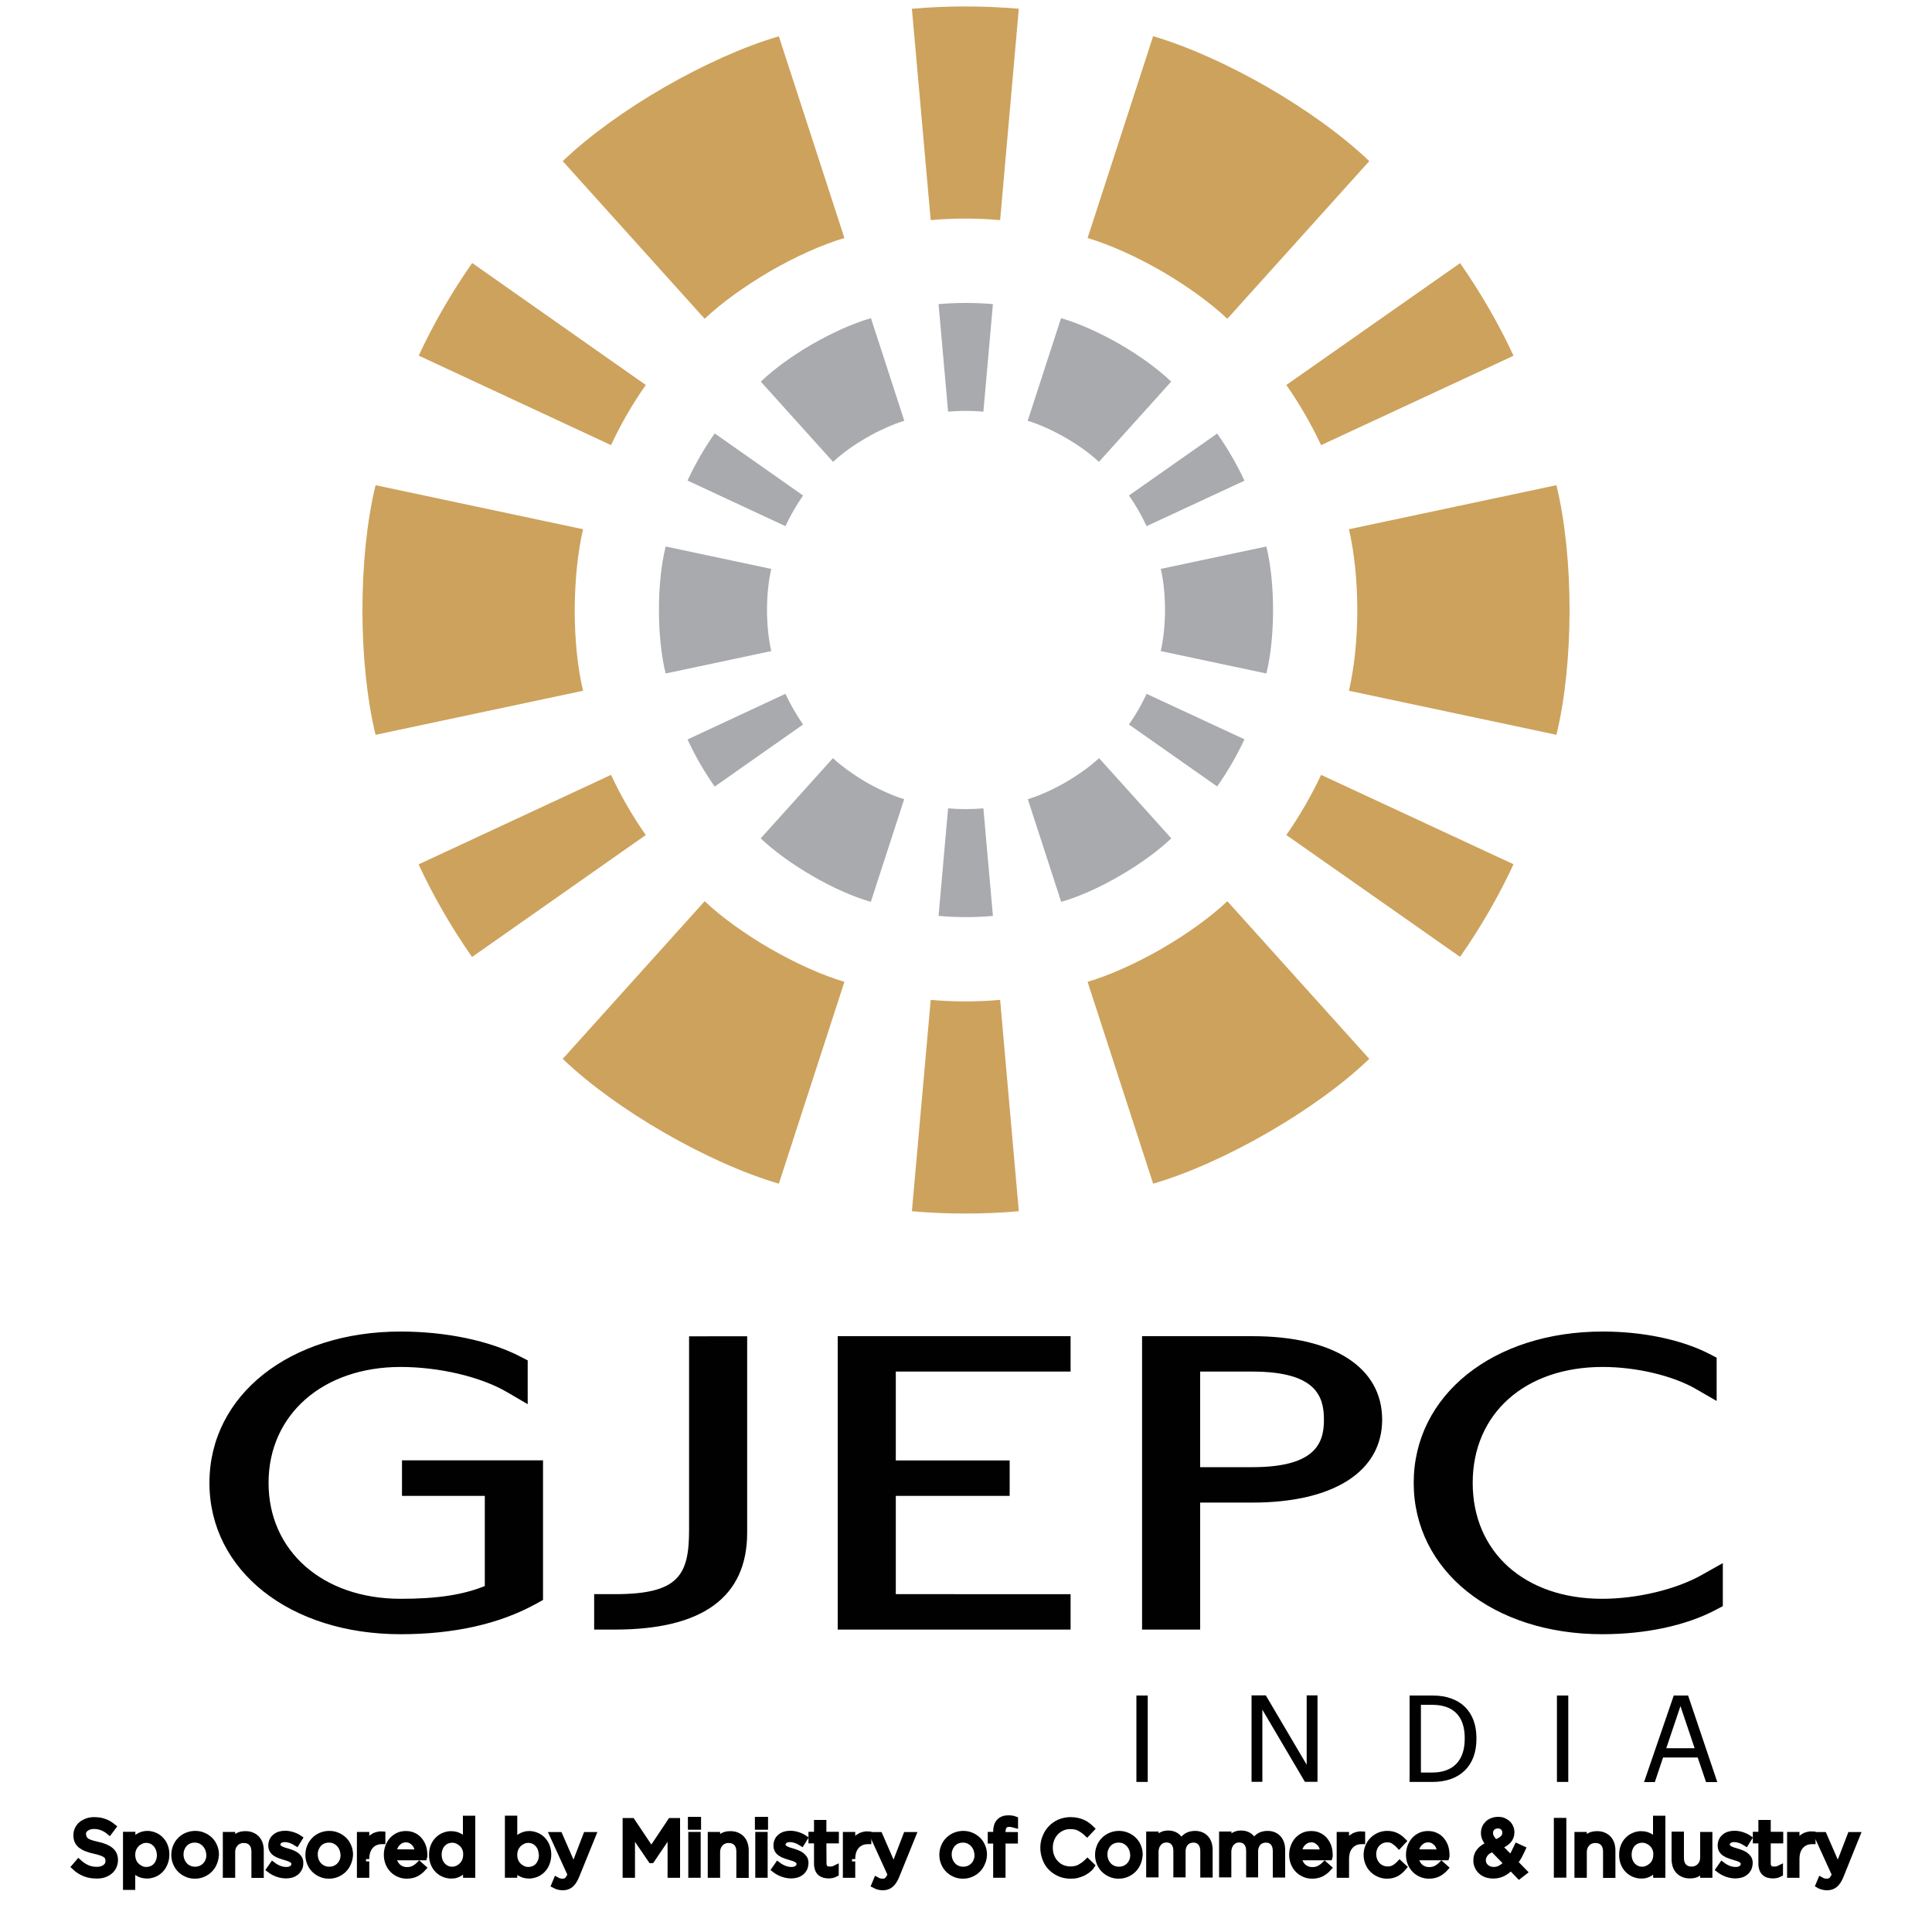<?xml version="1.0" encoding="utf-8"?>
<!-- Generator: Adobe Illustrator 24.3.0, SVG Export Plug-In . SVG Version: 6.00 Build 0)  -->
<svg version="1.1" id="Layer_1" xmlns="http://www.w3.org/2000/svg" xmlns:xlink="http://www.w3.org/1999/xlink" x="0px" y="0px"
	 width="150px" height="150px" viewBox="0 0 150 150" enable-background="new 0 0 150 150" xml:space="preserve">
<g>
	<g>
		<path fill="#CDA25C" d="M77.65,17.09c-1.79-0.16-3.61-0.16-5.39,0L70.8,0.68c2.74-0.24,5.55-0.24,8.3,0L77.65,17.09z"/>
		<path fill="#CDA25C" d="M77.65,77.63c-1.79,0.16-3.61,0.16-5.39,0L70.8,94.04c2.74,0.24,5.55,0.24,8.3,0L77.65,77.63z"/>
		<path fill="#CDA25C" d="M47.44,60.16c0.76,1.63,1.67,3.21,2.7,4.67L36.65,74.3c-1.58-2.26-2.99-4.69-4.15-7.19L47.44,60.16z"/>
		<path fill="#CDA25C" d="M99.87,29.89c1.03,1.47,1.94,3.05,2.7,4.67l14.94-6.94c-1.16-2.5-2.57-4.93-4.15-7.19L99.87,29.89z"/>
		<path fill="#CDA25C" d="M99.87,64.83c1.03-1.47,1.94-3.05,2.7-4.67l14.94,6.94c-1.16,2.5-2.57,4.93-4.15,7.19L99.87,64.83z"/>
		<path fill="#CDA25C" d="M47.44,34.56c0.76-1.63,1.67-3.21,2.7-4.67l-13.48-9.47c-1.58,2.26-2.99,4.69-4.15,7.19L47.44,34.56z"/>
		<path fill="#CDA25C" d="M51.57,87.94c2.99,1.72,6.15,3.16,8.9,3.96l5.09-15.67c-1.75-0.52-3.8-1.45-5.75-2.57
			c-1.95-1.13-3.78-2.44-5.1-3.69L43.69,82.21C45.76,84.2,48.59,86.22,51.57,87.94"/>
		<path fill="#CDA25C" d="M98.43,6.78c2.98,1.72,5.81,3.75,7.88,5.73L95.29,24.75c-1.33-1.26-3.15-2.56-5.1-3.7
			c-1.96-1.13-4-2.05-5.75-2.57l5.09-15.67C92.28,3.62,95.45,5.06,98.43,6.78"/>
		<path fill="#CDA25C" d="M51.57,6.78c-2.98,1.72-5.81,3.75-7.88,5.73l11.02,12.24c1.33-1.26,3.15-2.56,5.1-3.7
			c1.96-1.13,4-2.05,5.75-2.57L60.47,2.82C57.72,3.62,54.56,5.06,51.57,6.78"/>
		<path fill="#CDA25C" d="M98.43,87.94c-2.98,1.72-6.15,3.16-8.9,3.96l-5.09-15.67c1.75-0.52,3.8-1.45,5.75-2.57
			c1.95-1.13,3.78-2.44,5.1-3.69l11.02,12.24C104.24,84.2,101.41,86.22,98.43,87.94"/>
		<path fill="#CDA25C" d="M121.86,47.36c0-3.45-0.34-6.9-1.02-9.69l-16.11,3.42c0.42,1.78,0.65,4.01,0.65,6.27
			c0,2.26-0.23,4.49-0.65,6.27l16.11,3.42C121.52,54.26,121.86,50.8,121.86,47.36"/>
		<path fill="#CDA25C" d="M28.14,47.36c0-3.45,0.34-6.9,1.02-9.69l16.11,3.42c-0.42,1.78-0.64,4.01-0.65,6.27
			c0,2.26,0.22,4.49,0.65,6.27l-16.11,3.42C28.48,54.26,28.14,50.8,28.14,47.36"/>
		<path fill="#A8AAAD" d="M76.35,31.96c-0.91-0.08-1.84-0.08-2.74,0l-0.74-8.35c1.4-0.12,2.82-0.12,4.22,0L76.35,31.96z"/>
		<path fill="#A8AAAD" d="M76.35,62.76c-0.91,0.08-1.84,0.08-2.74,0l-0.74,8.35c1.4,0.12,2.82,0.13,4.22,0L76.35,62.76z"/>
		<path fill="#A8AAAD" d="M60.98,53.87c0.39,0.83,0.85,1.63,1.37,2.38l-6.86,4.82c-0.81-1.15-1.52-2.38-2.11-3.66L60.98,53.87z"/>
		<path fill="#A8AAAD" d="M87.65,38.47c0.53,0.75,0.99,1.55,1.37,2.38l7.6-3.53c-0.59-1.27-1.31-2.51-2.12-3.66L87.65,38.47z"/>
		<path fill="#A8AAAD" d="M87.65,56.25c0.53-0.75,0.99-1.55,1.37-2.38l7.6,3.53c-0.59,1.27-1.31,2.51-2.12,3.66L87.65,56.25z"/>
		<path fill="#A8AAAD" d="M60.98,40.85c0.39-0.83,0.85-1.63,1.37-2.38l-6.86-4.82c-0.81,1.15-1.52,2.39-2.11,3.66L60.98,40.85z"/>
		<path fill="#A8AAAD" d="M63.08,68.01c1.52,0.88,3.13,1.61,4.53,2.01l2.59-7.97c-0.89-0.27-1.93-0.74-2.93-1.31
			c-0.99-0.58-1.92-1.24-2.6-1.88l-5.61,6.23C60.12,66.1,61.56,67.13,63.08,68.01"/>
		<path fill="#A8AAAD" d="M86.92,26.71c1.52,0.88,2.96,1.91,4.01,2.92l-5.61,6.23c-0.68-0.64-1.6-1.31-2.6-1.88
			c-0.99-0.57-2.04-1.04-2.93-1.31l2.59-7.97C83.79,25.11,85.4,25.84,86.92,26.71"/>
		<path fill="#A8AAAD" d="M63.08,26.71c-1.52,0.88-2.96,1.91-4.01,2.92l5.61,6.23c0.68-0.64,1.6-1.31,2.6-1.88
			c0.99-0.57,2.04-1.04,2.93-1.31l-2.59-7.97C66.21,25.11,64.6,25.84,63.08,26.71"/>
		<path fill="#A8AAAD" d="M86.92,68.01c-1.52,0.88-3.13,1.61-4.53,2.01l-2.59-7.97c0.89-0.27,1.93-0.74,2.93-1.31
			c0.99-0.58,1.92-1.24,2.6-1.88l5.61,6.23C89.88,66.1,88.44,67.13,86.92,68.01"/>
		<path fill="#A8AAAD" d="M98.84,47.36c0-1.75-0.17-3.51-0.52-4.93l-8.2,1.74c0.22,0.9,0.33,2.04,0.33,3.19
			c0,1.15-0.12,2.28-0.33,3.19l8.2,1.74C98.67,50.87,98.84,49.11,98.84,47.36"/>
		<path fill="#A8AAAD" d="M51.16,47.36c0-1.75,0.17-3.51,0.52-4.93l8.2,1.74c-0.21,0.9-0.33,2.04-0.33,3.19
			c0,1.15,0.12,2.28,0.33,3.19l-8.2,1.74C51.33,50.87,51.16,49.11,51.16,47.36"/>
	</g>
	<path fill="#010101" d="M88.23,138.35h0.88v-6.71h-0.88V138.35z M101.46,137.03l-3.17-5.38l-0.01-0.02h-1.11v6.71h0.84v-5.6
		l3.29,5.58l0.01,0.02h0.98v-6.71h-0.84V137.03z M111.23,131.64h-1.79v6.71h1.77c2.14,0,3.42-1.25,3.42-3.33v-0.08
		C114.63,132.87,113.36,131.64,111.23,131.64 M113.72,135.01c0,1.68-0.9,2.61-2.53,2.61h-0.87v-5.26h0.86c2.1,0,2.54,1.4,2.54,2.57
		L113.72,135.01L113.72,135.01z M120.88,138.35h0.88v-6.71h-0.88V138.35z M131.07,131.66l-0.01-0.02h-1.11l-2.29,6.67l-0.02,0.05
		h0.84l0.64-1.91h2.69l0.64,1.89l0.01,0.02h0.87L131.07,131.66z M129.37,135.73l1.1-3.27l1.1,3.27H129.37z"/>
	<path fill="#010101" d="M31.21,116.14h6.43v7c-1.71,0.69-3.72,0.99-6.54,0.99c-6.03,0-10.25-3.7-10.25-9c0-5.3,4.22-9,10.25-9
		c2.99,0,6.23,0.76,8.26,1.95l1.61,0.94v-3.4l-0.58-0.3c-2.38-1.23-5.77-1.94-9.29-1.94c-8.6,0-14.84,4.94-14.84,11.75
		c0,6.81,6.24,11.75,14.84,11.75c4.13,0,7.66-0.79,10.5-2.35l0.56-0.31v-10.84H31.21V116.14z M53.5,118.77c0,3.52-0.8,5-5.75,5
		h-1.62v2.75h1.62c6.81,0,10.26-2.53,10.26-7.53v-15.24H53.5C53.5,103.74,53.5,118.77,53.5,118.77z M65.04,126.52h18.08v-2.75H69.55
		v-7.63h8.84v-2.75h-8.84v-6.9h13.57v-2.75H65.04V126.52z M97.24,103.74h-8.57v22.78h4.51v-9.86h4.06c6.3,0,10.07-2.41,10.07-6.44
		C107.31,106.16,103.54,103.74,97.24,103.74 M97.24,113.91h-4.06v-7.42h4.06c4.89,0,5.55,1.88,5.55,3.72
		C102.8,112.04,102.14,113.91,97.24,113.91 M132.14,122.27c-1.99,1.13-5.03,1.86-7.75,1.86c-6.01,0-10.05-3.62-10.05-9
		c0-5.38,4.06-9,10.09-9c2.6,0,5.44,0.67,7.24,1.71l1.61,0.93v-3.36l-0.58-0.3c-2.14-1.1-5.15-1.73-8.26-1.73
		c-8.51,0-14.68,4.94-14.68,11.75c0,6.81,6.16,11.75,14.64,11.75c3.37,0,6.49-0.67,8.79-1.88l0.57-0.3v-3.34L132.14,122.27z"/>
	<g>
		<path fill="#010101" stroke="#000000" stroke-width="0.5" stroke-miterlimit="10" d="M6.49,142.69c0.03,0.08,0.09,0.15,0.17,0.22
			c0.08,0.07,0.2,0.13,0.34,0.18c0.15,0.05,0.33,0.1,0.56,0.15c0.46,0.1,0.8,0.24,1.02,0.43c0.22,0.18,0.33,0.43,0.33,0.75
			c0,0.18-0.04,0.34-0.11,0.49c-0.07,0.15-0.17,0.27-0.29,0.37c-0.12,0.1-0.27,0.18-0.44,0.24c-0.17,0.06-0.36,0.08-0.57,0.08
			c-0.33,0-0.63-0.05-0.91-0.16c-0.27-0.11-0.54-0.27-0.78-0.5l0.29-0.34c0.22,0.2,0.44,0.34,0.66,0.44
			c0.22,0.1,0.48,0.15,0.76,0.15c0.28,0,0.5-0.07,0.67-0.2c0.17-0.13,0.25-0.3,0.25-0.52c0-0.1-0.02-0.19-0.05-0.26
			c-0.03-0.08-0.09-0.15-0.17-0.21c-0.08-0.06-0.19-0.12-0.33-0.17c-0.14-0.05-0.32-0.1-0.54-0.15c-0.24-0.05-0.44-0.11-0.62-0.18
			c-0.18-0.07-0.32-0.15-0.44-0.24c-0.11-0.09-0.2-0.2-0.26-0.33c-0.06-0.13-0.08-0.28-0.08-0.45c0-0.17,0.03-0.32,0.1-0.46
			c0.07-0.14,0.16-0.26,0.28-0.36s0.27-0.18,0.43-0.24c0.17-0.06,0.35-0.09,0.54-0.09c0.3,0,0.57,0.04,0.8,0.13
			c0.23,0.08,0.45,0.21,0.66,0.38l-0.27,0.36c-0.19-0.16-0.39-0.27-0.58-0.34s-0.4-0.11-0.61-0.11c-0.13,0-0.26,0.02-0.36,0.05
			c-0.11,0.04-0.2,0.08-0.28,0.14s-0.14,0.13-0.18,0.21c-0.04,0.08-0.06,0.17-0.06,0.27C6.45,142.52,6.46,142.61,6.49,142.69z"/>
		<path fill="#010101" stroke="#000000" stroke-width="0.5" stroke-miterlimit="10" d="M12.76,144.68c-0.08,0.2-0.19,0.36-0.33,0.5
			c-0.14,0.14-0.29,0.24-0.47,0.31c-0.18,0.07-0.36,0.11-0.54,0.11c-0.14,0-0.27-0.02-0.39-0.05c-0.12-0.04-0.22-0.08-0.32-0.14
			s-0.18-0.13-0.26-0.21c-0.08-0.08-0.15-0.16-0.2-0.25v1.53H9.8v-4.01h0.46v0.62c0.06-0.09,0.13-0.18,0.21-0.26
			c0.08-0.08,0.16-0.15,0.26-0.22c0.09-0.06,0.2-0.11,0.32-0.15c0.12-0.04,0.25-0.06,0.39-0.06c0.18,0,0.36,0.04,0.54,0.11
			s0.33,0.17,0.47,0.31c0.14,0.14,0.25,0.3,0.33,0.5s0.12,0.42,0.12,0.67S12.85,144.48,12.76,144.68z M12.33,143.52
			c-0.06-0.15-0.14-0.27-0.23-0.37c-0.1-0.1-0.21-0.18-0.34-0.24c-0.13-0.05-0.27-0.08-0.41-0.08c-0.14,0-0.28,0.03-0.41,0.09
			c-0.13,0.06-0.25,0.14-0.35,0.24c-0.1,0.1-0.19,0.23-0.25,0.37c-0.06,0.15-0.09,0.31-0.09,0.48c0,0.18,0.03,0.34,0.09,0.49
			c0.06,0.15,0.14,0.27,0.25,0.37c0.1,0.1,0.22,0.18,0.35,0.24c0.13,0.06,0.27,0.09,0.41,0.09c0.15,0,0.29-0.03,0.42-0.08
			s0.25-0.13,0.34-0.23c0.1-0.1,0.17-0.22,0.23-0.37c0.06-0.15,0.09-0.31,0.09-0.5C12.42,143.83,12.39,143.66,12.33,143.52z"/>
		<path fill="#010101" stroke="#000000" stroke-width="0.5" stroke-miterlimit="10" d="M16.61,144.62c-0.08,0.2-0.19,0.37-0.33,0.51
			c-0.14,0.15-0.31,0.26-0.51,0.35c-0.2,0.09-0.41,0.13-0.64,0.13c-0.23,0-0.44-0.04-0.63-0.13c-0.19-0.08-0.36-0.2-0.5-0.34
			c-0.14-0.14-0.25-0.31-0.33-0.51c-0.08-0.19-0.12-0.4-0.12-0.62s0.04-0.42,0.12-0.62s0.19-0.37,0.33-0.51
			c0.14-0.15,0.31-0.26,0.51-0.35c0.2-0.08,0.41-0.13,0.64-0.13c0.23,0,0.44,0.04,0.64,0.13c0.2,0.08,0.36,0.2,0.51,0.34
			c0.14,0.14,0.25,0.31,0.33,0.51c0.08,0.19,0.12,0.4,0.12,0.62C16.73,144.22,16.69,144.43,16.61,144.62z M16.17,143.54
			c-0.06-0.15-0.14-0.27-0.24-0.38c-0.1-0.11-0.22-0.19-0.36-0.26c-0.14-0.06-0.29-0.09-0.45-0.09c-0.17,0-0.32,0.03-0.46,0.09
			c-0.14,0.06-0.26,0.15-0.35,0.25c-0.1,0.11-0.17,0.23-0.23,0.38c-0.06,0.14-0.08,0.3-0.08,0.46s0.03,0.32,0.09,0.47
			c0.06,0.15,0.14,0.27,0.24,0.38c0.1,0.11,0.22,0.19,0.36,0.25c0.14,0.06,0.29,0.09,0.45,0.09c0.17,0,0.32-0.03,0.46-0.09
			c0.14-0.06,0.26-0.15,0.36-0.25c0.1-0.11,0.18-0.23,0.23-0.37c0.06-0.14,0.08-0.3,0.08-0.46
			C16.26,143.85,16.23,143.69,16.17,143.54z"/>
		<path fill="#010101" stroke="#000000" stroke-width="0.5" stroke-miterlimit="10" d="M18.01,145.54h-0.46v-3.06h0.46v0.53
			c0.1-0.17,0.24-0.31,0.4-0.42c0.17-0.12,0.38-0.17,0.65-0.17c0.19,0,0.35,0.03,0.49,0.09c0.14,0.06,0.27,0.14,0.37,0.25
			c0.1,0.11,0.18,0.24,0.23,0.39c0.05,0.15,0.08,0.32,0.08,0.5v1.9h-0.46v-1.79c0-0.28-0.07-0.51-0.22-0.67
			c-0.15-0.17-0.36-0.25-0.63-0.25c-0.13,0-0.25,0.02-0.36,0.07c-0.11,0.04-0.21,0.11-0.29,0.2c-0.08,0.08-0.15,0.19-0.19,0.3
			c-0.05,0.12-0.07,0.25-0.07,0.39L18.01,145.54L18.01,145.54z"/>
		<path fill="#010101" stroke="#000000" stroke-width="0.5" stroke-miterlimit="10" d="M23.21,145.06
			c-0.06,0.11-0.13,0.21-0.23,0.29c-0.1,0.08-0.21,0.14-0.34,0.18c-0.13,0.04-0.28,0.06-0.43,0.06c-0.22,0-0.44-0.04-0.67-0.12
			c-0.22-0.08-0.42-0.19-0.6-0.33l0.23-0.33c0.17,0.13,0.34,0.22,0.52,0.29c0.18,0.07,0.36,0.1,0.54,0.1c0.19,0,0.34-0.04,0.46-0.13
			c0.12-0.09,0.18-0.2,0.18-0.35v-0.01c0-0.07-0.02-0.14-0.06-0.2c-0.04-0.06-0.1-0.1-0.17-0.15c-0.07-0.04-0.15-0.08-0.25-0.11
			c-0.09-0.03-0.19-0.06-0.29-0.09c-0.12-0.04-0.24-0.07-0.36-0.12c-0.12-0.04-0.23-0.09-0.33-0.16c-0.1-0.06-0.18-0.14-0.24-0.24
			c-0.06-0.09-0.09-0.21-0.09-0.36v-0.01c0-0.13,0.03-0.25,0.08-0.36c0.05-0.11,0.12-0.2,0.22-0.28c0.09-0.08,0.2-0.14,0.33-0.18
			c0.13-0.04,0.27-0.06,0.42-0.06c0.19,0,0.38,0.03,0.57,0.09s0.37,0.14,0.53,0.25l-0.21,0.34c-0.14-0.09-0.29-0.16-0.45-0.22
			c-0.16-0.05-0.31-0.08-0.46-0.08c-0.18,0-0.33,0.04-0.43,0.13c-0.11,0.08-0.16,0.19-0.16,0.32v0.01c0,0.07,0.02,0.13,0.07,0.19
			c0.04,0.05,0.1,0.1,0.17,0.14c0.07,0.04,0.16,0.07,0.25,0.11c0.09,0.03,0.19,0.06,0.3,0.09c0.12,0.04,0.24,0.07,0.35,0.12
			c0.12,0.04,0.22,0.1,0.32,0.17s0.17,0.15,0.23,0.24c0.06,0.09,0.09,0.21,0.09,0.35v0.01C23.3,144.82,23.27,144.95,23.21,145.06z"
			/>
		<path fill="#010101" stroke="#000000" stroke-width="0.5" stroke-miterlimit="10" d="M27.02,144.62c-0.08,0.2-0.19,0.37-0.33,0.51
			c-0.14,0.15-0.31,0.26-0.51,0.35c-0.2,0.09-0.41,0.13-0.64,0.13c-0.23,0-0.44-0.04-0.63-0.13c-0.19-0.08-0.36-0.2-0.5-0.34
			c-0.14-0.14-0.25-0.31-0.33-0.51c-0.08-0.19-0.12-0.4-0.12-0.62s0.04-0.42,0.12-0.62s0.19-0.37,0.33-0.51
			c0.14-0.15,0.31-0.26,0.51-0.35c0.2-0.08,0.41-0.13,0.64-0.13c0.23,0,0.44,0.04,0.64,0.13c0.2,0.08,0.36,0.2,0.51,0.34
			c0.14,0.14,0.25,0.31,0.33,0.51c0.08,0.19,0.12,0.4,0.12,0.62C27.15,144.22,27.1,144.43,27.02,144.62z M26.59,143.54
			c-0.06-0.15-0.14-0.27-0.24-0.38c-0.1-0.11-0.22-0.19-0.36-0.26c-0.14-0.06-0.29-0.09-0.45-0.09c-0.17,0-0.32,0.03-0.46,0.09
			c-0.14,0.06-0.26,0.15-0.35,0.25s-0.17,0.23-0.23,0.38c-0.06,0.14-0.08,0.3-0.08,0.46s0.03,0.32,0.09,0.47
			c0.06,0.15,0.14,0.27,0.24,0.38c0.1,0.11,0.22,0.19,0.36,0.25c0.14,0.06,0.29,0.09,0.45,0.09c0.17,0,0.32-0.03,0.46-0.09
			c0.14-0.06,0.26-0.15,0.36-0.25c0.1-0.11,0.18-0.23,0.23-0.37c0.06-0.14,0.08-0.3,0.08-0.46
			C26.68,143.85,26.65,143.69,26.59,143.54z"/>
		<path fill="#010101" stroke="#000000" stroke-width="0.5" stroke-miterlimit="10" d="M28.42,145.54h-0.46v-3.06h0.46v0.8
			c0.06-0.13,0.12-0.24,0.21-0.35c0.08-0.11,0.18-0.2,0.28-0.27c0.11-0.08,0.22-0.14,0.35-0.17c0.13-0.04,0.26-0.06,0.41-0.05v0.49
			h-0.04c-0.17,0-0.32,0.03-0.47,0.09c-0.15,0.06-0.28,0.15-0.39,0.27c-0.11,0.12-0.2,0.27-0.26,0.44
			c-0.06,0.18-0.09,0.38-0.09,0.61C28.42,144.32,28.42,145.54,28.42,145.54z"/>
		<path fill="#010101" stroke="#000000" stroke-width="0.5" stroke-miterlimit="10" d="M30.64,144.61c0.06,0.13,0.14,0.24,0.24,0.33
			c0.1,0.09,0.21,0.16,0.33,0.2c0.12,0.05,0.25,0.07,0.38,0.07c0.21,0,0.4-0.04,0.55-0.12c0.15-0.08,0.29-0.18,0.42-0.31l0.28,0.25
			c-0.15,0.17-0.33,0.31-0.53,0.42c-0.2,0.1-0.44,0.16-0.73,0.16c-0.21,0-0.41-0.04-0.59-0.12c-0.19-0.08-0.35-0.19-0.49-0.33
			c-0.14-0.14-0.25-0.31-0.33-0.51c-0.08-0.2-0.12-0.41-0.12-0.65c0-0.22,0.04-0.43,0.11-0.62c0.07-0.19,0.17-0.36,0.3-0.51
			c0.13-0.14,0.29-0.26,0.46-0.34c0.18-0.08,0.38-0.12,0.59-0.12c0.22,0,0.43,0.04,0.6,0.13c0.18,0.08,0.33,0.2,0.45,0.35
			c0.12,0.15,0.22,0.32,0.28,0.51c0.06,0.2,0.09,0.41,0.09,0.63c0,0.02,0,0.04,0,0.07c0,0.02,0,0.05-0.01,0.08h-2.42
			C30.54,144.34,30.57,144.49,30.64,144.61z M32.48,143.84c-0.01-0.14-0.04-0.27-0.09-0.4c-0.04-0.13-0.11-0.24-0.19-0.33
			c-0.08-0.09-0.18-0.17-0.29-0.23c-0.12-0.06-0.25-0.09-0.4-0.09c-0.13,0-0.26,0.03-0.37,0.08c-0.11,0.05-0.21,0.13-0.3,0.22
			c-0.09,0.09-0.16,0.2-0.21,0.33c-0.06,0.13-0.09,0.26-0.11,0.41L32.48,143.84L32.48,143.84z"/>
		<path fill="#010101" stroke="#000000" stroke-width="0.5" stroke-miterlimit="10" d="M36.2,145.54v-0.62
			c-0.06,0.09-0.13,0.18-0.21,0.26c-0.08,0.08-0.16,0.16-0.26,0.22c-0.09,0.06-0.2,0.11-0.32,0.15s-0.25,0.05-0.39,0.05
			c-0.19,0-0.37-0.04-0.54-0.11c-0.17-0.07-0.33-0.17-0.47-0.31c-0.14-0.14-0.25-0.3-0.33-0.5s-0.12-0.42-0.12-0.67
			s0.04-0.48,0.12-0.67c0.08-0.2,0.19-0.36,0.33-0.5c0.14-0.14,0.29-0.24,0.47-0.31c0.17-0.07,0.35-0.11,0.54-0.11
			c0.14,0,0.27,0.02,0.39,0.05c0.12,0.04,0.22,0.08,0.32,0.14c0.09,0.06,0.18,0.13,0.26,0.21c0.08,0.08,0.15,0.16,0.2,0.25v-1.85
			h0.46v4.32L36.2,145.54L36.2,145.54z M36.13,143.52c-0.06-0.15-0.14-0.27-0.25-0.37c-0.1-0.1-0.22-0.18-0.35-0.24
			c-0.13-0.06-0.27-0.09-0.41-0.09c-0.15,0-0.29,0.03-0.42,0.08s-0.24,0.13-0.34,0.23c-0.1,0.1-0.17,0.22-0.23,0.37
			c-0.06,0.15-0.09,0.31-0.09,0.5c0,0.18,0.03,0.34,0.09,0.49c0.06,0.15,0.14,0.27,0.23,0.37c0.1,0.1,0.21,0.18,0.34,0.24
			c0.13,0.06,0.27,0.08,0.41,0.08c0.14,0,0.28-0.03,0.41-0.09c0.13-0.06,0.25-0.14,0.35-0.24c0.1-0.1,0.19-0.23,0.25-0.37
			c0.06-0.15,0.09-0.31,0.09-0.49C36.22,143.82,36.19,143.66,36.13,143.52z"/>
		<path fill="#010101" stroke="#000000" stroke-width="0.5" stroke-miterlimit="10" d="M42.42,144.68c-0.08,0.2-0.19,0.36-0.33,0.5
			c-0.14,0.14-0.29,0.24-0.47,0.31c-0.18,0.07-0.36,0.11-0.54,0.11c-0.14,0-0.27-0.02-0.39-0.05c-0.12-0.04-0.22-0.08-0.32-0.14
			c-0.09-0.06-0.18-0.13-0.26-0.21c-0.08-0.08-0.15-0.16-0.2-0.25v0.59h-0.46v-4.32h0.46v1.88c0.06-0.09,0.13-0.18,0.21-0.26
			c0.08-0.08,0.16-0.15,0.26-0.22c0.09-0.06,0.2-0.11,0.32-0.15c0.12-0.04,0.25-0.06,0.39-0.06c0.18,0,0.36,0.04,0.54,0.11
			s0.33,0.17,0.47,0.31c0.14,0.14,0.25,0.3,0.33,0.5s0.12,0.42,0.12,0.67S42.5,144.48,42.42,144.68z M41.99,143.52
			c-0.06-0.15-0.14-0.27-0.23-0.37c-0.1-0.1-0.21-0.18-0.34-0.24c-0.13-0.05-0.27-0.08-0.41-0.08c-0.14,0-0.28,0.03-0.41,0.09
			c-0.13,0.06-0.25,0.14-0.35,0.24c-0.1,0.1-0.19,0.23-0.25,0.37c-0.06,0.15-0.09,0.31-0.09,0.48c0,0.18,0.03,0.34,0.09,0.49
			c0.06,0.15,0.14,0.27,0.25,0.37c0.1,0.1,0.22,0.18,0.35,0.24s0.27,0.09,0.41,0.09c0.15,0,0.29-0.03,0.42-0.08s0.25-0.13,0.34-0.23
			c0.1-0.1,0.17-0.22,0.23-0.37c0.06-0.15,0.09-0.31,0.09-0.5C42.07,143.83,42.04,143.66,41.99,143.52z"/>
		<path fill="#010101" stroke="#000000" stroke-width="0.5" stroke-miterlimit="10" d="M44.73,145.64
			c-0.13,0.32-0.28,0.54-0.44,0.67c-0.16,0.13-0.35,0.2-0.58,0.2c-0.13,0-0.24-0.01-0.34-0.04s-0.2-0.06-0.31-0.12l0.15-0.36
			c0.07,0.04,0.15,0.07,0.22,0.09c0.07,0.02,0.16,0.03,0.26,0.03c0.14,0,0.25-0.04,0.35-0.12c0.09-0.08,0.19-0.23,0.28-0.45
			l-1.39-3.05h0.5l1.11,2.55l0.98-2.55h0.49L44.73,145.64z"/>
		<path fill="#010101" stroke="#000000" stroke-width="0.5" stroke-miterlimit="10" d="M50.58,144.4h-0.02l-1.51-2.21v3.35h-0.46
			v-4.14h0.47l1.51,2.26l1.51-2.26h0.47v4.14h-0.47v-3.36L50.58,144.4z"/>
		<path fill="#010101" stroke="#000000" stroke-width="0.5" stroke-miterlimit="10" d="M53.66,141.81v-0.5h0.52v0.5H53.66z
			 M53.69,145.54v-3.06h0.46v3.06H53.69z"/>
		<path fill="#010101" stroke="#000000" stroke-width="0.5" stroke-miterlimit="10" d="M55.66,145.54h-0.46v-3.06h0.46v0.53
			c0.1-0.17,0.24-0.31,0.4-0.42c0.17-0.12,0.38-0.17,0.65-0.17c0.19,0,0.35,0.03,0.49,0.09c0.14,0.06,0.27,0.14,0.37,0.25
			c0.1,0.11,0.18,0.24,0.23,0.39c0.05,0.15,0.08,0.32,0.08,0.5v1.9h-0.46v-1.79c0-0.28-0.07-0.51-0.22-0.67
			c-0.15-0.17-0.36-0.25-0.63-0.25c-0.13,0-0.25,0.02-0.36,0.07c-0.11,0.04-0.21,0.11-0.29,0.2c-0.08,0.08-0.15,0.19-0.19,0.3
			c-0.05,0.12-0.07,0.25-0.07,0.39L55.66,145.54L55.66,145.54z"/>
		<path fill="#010101" stroke="#000000" stroke-width="0.5" stroke-miterlimit="10" d="M58.86,141.81v-0.5h0.52v0.5H58.86z
			 M58.89,145.54v-3.06h0.46v3.06H58.89z"/>
		<path fill="#010101" stroke="#000000" stroke-width="0.5" stroke-miterlimit="10" d="M62.43,145.06
			c-0.06,0.11-0.13,0.21-0.23,0.29c-0.1,0.08-0.21,0.14-0.34,0.18c-0.13,0.04-0.28,0.06-0.43,0.06c-0.22,0-0.44-0.04-0.67-0.12
			c-0.22-0.08-0.42-0.19-0.6-0.33l0.23-0.33c0.17,0.13,0.34,0.22,0.52,0.29c0.18,0.07,0.36,0.1,0.54,0.1c0.19,0,0.34-0.04,0.46-0.13
			c0.12-0.09,0.18-0.2,0.18-0.35v-0.01c0-0.07-0.02-0.14-0.06-0.2c-0.04-0.06-0.1-0.1-0.17-0.15c-0.07-0.04-0.15-0.08-0.25-0.11
			c-0.09-0.03-0.19-0.06-0.29-0.09c-0.12-0.04-0.24-0.07-0.36-0.12c-0.12-0.04-0.23-0.09-0.33-0.16c-0.1-0.06-0.18-0.14-0.24-0.24
			c-0.06-0.09-0.09-0.21-0.09-0.36v-0.01c0-0.13,0.03-0.25,0.08-0.36c0.05-0.11,0.12-0.2,0.22-0.28c0.09-0.08,0.2-0.14,0.33-0.18
			c0.13-0.04,0.27-0.06,0.42-0.06c0.19,0,0.38,0.03,0.57,0.09c0.19,0.06,0.37,0.14,0.53,0.25l-0.21,0.34
			c-0.14-0.09-0.29-0.16-0.45-0.22c-0.16-0.05-0.31-0.08-0.46-0.08c-0.18,0-0.33,0.04-0.43,0.13c-0.11,0.08-0.16,0.19-0.16,0.32
			v0.01c0,0.07,0.02,0.13,0.07,0.19c0.04,0.05,0.1,0.1,0.17,0.14c0.07,0.04,0.16,0.07,0.25,0.11c0.09,0.03,0.19,0.06,0.3,0.09
			c0.12,0.04,0.24,0.07,0.35,0.12c0.12,0.04,0.22,0.1,0.32,0.17c0.09,0.07,0.17,0.15,0.23,0.24c0.06,0.09,0.09,0.21,0.09,0.35v0.01
			C62.51,144.82,62.48,144.95,62.43,145.06z"/>
		<path fill="#010101" stroke="#000000" stroke-width="0.5" stroke-miterlimit="10" d="M63.92,144.66c0,0.19,0.05,0.32,0.14,0.4
			c0.09,0.07,0.22,0.11,0.37,0.11c0.08,0,0.15-0.01,0.22-0.02c0.07-0.02,0.14-0.04,0.22-0.08v0.39c-0.08,0.04-0.16,0.08-0.25,0.1
			c-0.09,0.02-0.19,0.03-0.3,0.03c-0.12,0-0.24-0.02-0.34-0.05s-0.2-0.08-0.28-0.15c-0.08-0.07-0.14-0.16-0.18-0.27
			c-0.04-0.11-0.07-0.24-0.07-0.4v-1.85h-0.43v-0.4h0.43v-0.92h0.46v0.92h0.97v0.4h-0.97L63.92,144.66L63.92,144.66z"/>
		<path fill="#010101" stroke="#000000" stroke-width="0.5" stroke-miterlimit="10" d="M66.15,145.54h-0.46v-3.06h0.46v0.8
			c0.06-0.13,0.12-0.24,0.21-0.35c0.08-0.11,0.18-0.2,0.28-0.27c0.11-0.08,0.22-0.14,0.35-0.17c0.13-0.04,0.26-0.06,0.41-0.05v0.49
			h-0.04c-0.17,0-0.32,0.03-0.47,0.09c-0.15,0.06-0.28,0.15-0.39,0.27c-0.11,0.12-0.2,0.27-0.26,0.44
			c-0.06,0.18-0.09,0.38-0.09,0.61C66.15,144.32,66.15,145.54,66.15,145.54z"/>
		<path fill="#010101" stroke="#000000" stroke-width="0.5" stroke-miterlimit="10" d="M69.58,145.64
			c-0.13,0.32-0.28,0.54-0.44,0.67c-0.16,0.13-0.35,0.2-0.58,0.2c-0.13,0-0.24-0.01-0.34-0.04s-0.2-0.06-0.31-0.12l0.15-0.36
			c0.07,0.04,0.15,0.07,0.22,0.09c0.07,0.02,0.16,0.03,0.26,0.03c0.14,0,0.25-0.04,0.35-0.12c0.09-0.08,0.19-0.23,0.28-0.45
			l-1.39-3.05h0.5l1.11,2.55l0.98-2.55h0.49L69.58,145.64z"/>
		<path fill="#010101" stroke="#000000" stroke-width="0.5" stroke-miterlimit="10" d="M76.24,144.62c-0.08,0.2-0.19,0.37-0.33,0.51
			c-0.14,0.15-0.31,0.26-0.51,0.35c-0.2,0.09-0.41,0.13-0.64,0.13c-0.23,0-0.44-0.04-0.63-0.13c-0.19-0.08-0.36-0.2-0.5-0.34
			c-0.14-0.14-0.25-0.31-0.33-0.51c-0.08-0.19-0.12-0.4-0.12-0.62s0.04-0.42,0.12-0.62s0.19-0.37,0.33-0.51
			c0.14-0.15,0.31-0.26,0.51-0.35c0.2-0.08,0.41-0.13,0.64-0.13c0.23,0,0.44,0.04,0.64,0.13c0.2,0.08,0.36,0.2,0.51,0.34
			c0.14,0.14,0.25,0.31,0.33,0.51c0.08,0.19,0.12,0.4,0.12,0.62C76.37,144.22,76.33,144.43,76.24,144.62z M75.81,143.54
			c-0.06-0.15-0.14-0.27-0.24-0.38c-0.1-0.11-0.22-0.19-0.36-0.26c-0.14-0.06-0.29-0.09-0.45-0.09c-0.17,0-0.32,0.03-0.46,0.09
			c-0.14,0.06-0.26,0.15-0.35,0.25s-0.17,0.23-0.23,0.38c-0.06,0.14-0.08,0.3-0.08,0.46s0.03,0.32,0.09,0.47
			c0.06,0.15,0.14,0.27,0.24,0.38s0.22,0.19,0.36,0.25c0.14,0.06,0.29,0.09,0.45,0.09c0.17,0,0.32-0.03,0.46-0.09
			c0.14-0.06,0.26-0.15,0.36-0.25c0.1-0.11,0.18-0.23,0.23-0.37c0.06-0.14,0.08-0.3,0.08-0.46
			C75.9,143.85,75.87,143.69,75.81,143.54z"/>
		<path fill="#010101" stroke="#000000" stroke-width="0.5" stroke-miterlimit="10" d="M78.78,142.49v0.39h-0.96v2.66h-0.46v-2.66
			h-0.42v-0.4h0.42v-0.27c0-0.34,0.08-0.59,0.24-0.76c0.16-0.17,0.39-0.26,0.68-0.26c0.11,0,0.2,0.01,0.28,0.02
			c0.08,0.01,0.15,0.03,0.23,0.06v0.4c-0.08-0.02-0.16-0.04-0.22-0.06c-0.07-0.01-0.14-0.02-0.22-0.02c-0.36,0-0.53,0.22-0.53,0.65
			v0.25L78.78,142.49L78.78,142.49z"/>
		<path fill="#010101" stroke="#000000" stroke-width="0.5" stroke-miterlimit="10" d="M84.43,145.18
			c-0.12,0.09-0.24,0.16-0.38,0.23c-0.13,0.06-0.28,0.11-0.43,0.15c-0.15,0.04-0.33,0.05-0.52,0.05c-0.3,0-0.58-0.06-0.83-0.17
			c-0.25-0.11-0.47-0.26-0.66-0.45c-0.19-0.19-0.33-0.42-0.43-0.68c-0.1-0.26-0.16-0.54-0.16-0.84c0-0.3,0.05-0.57,0.16-0.83
			c0.1-0.26,0.25-0.49,0.43-0.68c0.19-0.2,0.41-0.35,0.66-0.46c0.26-0.11,0.54-0.17,0.84-0.17c0.19,0,0.36,0.02,0.51,0.05
			c0.15,0.03,0.29,0.08,0.42,0.13c0.13,0.06,0.25,0.13,0.36,0.21c0.11,0.08,0.22,0.17,0.32,0.27l-0.32,0.34
			c-0.18-0.17-0.37-0.3-0.57-0.41c-0.2-0.11-0.45-0.16-0.73-0.16c-0.23,0-0.44,0.04-0.64,0.13c-0.2,0.09-0.37,0.21-0.51,0.36
			c-0.14,0.15-0.26,0.33-0.34,0.54c-0.08,0.21-0.12,0.43-0.12,0.67c0,0.24,0.04,0.47,0.12,0.67c0.08,0.21,0.19,0.39,0.34,0.54
			c0.14,0.15,0.31,0.28,0.51,0.36s0.41,0.13,0.64,0.13c0.28,0,0.53-0.05,0.73-0.16c0.2-0.11,0.41-0.25,0.6-0.44l0.31,0.3
			C84.66,144.99,84.55,145.09,84.43,145.18z"/>
		<path fill="#010101" stroke="#000000" stroke-width="0.5" stroke-miterlimit="10" d="M88.33,144.62c-0.08,0.2-0.19,0.37-0.33,0.51
			c-0.14,0.15-0.31,0.26-0.51,0.35c-0.2,0.09-0.41,0.13-0.64,0.13c-0.23,0-0.44-0.04-0.63-0.13c-0.19-0.08-0.36-0.2-0.5-0.34
			c-0.14-0.14-0.25-0.31-0.33-0.51c-0.08-0.19-0.12-0.4-0.12-0.62s0.04-0.42,0.12-0.62c0.08-0.2,0.19-0.37,0.33-0.51
			c0.14-0.15,0.31-0.26,0.51-0.35c0.2-0.08,0.41-0.13,0.64-0.13c0.23,0,0.44,0.04,0.64,0.13c0.2,0.08,0.36,0.2,0.51,0.34
			c0.14,0.14,0.25,0.31,0.33,0.51c0.08,0.19,0.12,0.4,0.12,0.62C88.45,144.22,88.41,144.43,88.33,144.62z M87.9,143.54
			c-0.06-0.15-0.14-0.27-0.24-0.38c-0.1-0.11-0.22-0.19-0.36-0.26c-0.14-0.06-0.29-0.09-0.45-0.09c-0.17,0-0.32,0.03-0.46,0.09
			c-0.14,0.06-0.26,0.15-0.35,0.25c-0.1,0.11-0.17,0.23-0.23,0.38c-0.06,0.14-0.08,0.3-0.08,0.46s0.03,0.32,0.09,0.47
			c0.06,0.15,0.14,0.27,0.24,0.38s0.22,0.19,0.36,0.25c0.14,0.06,0.29,0.09,0.45,0.09c0.17,0,0.32-0.03,0.46-0.09
			c0.14-0.06,0.26-0.15,0.36-0.25c0.1-0.11,0.18-0.23,0.23-0.37c0.06-0.14,0.08-0.3,0.08-0.46
			C87.99,143.85,87.96,143.69,87.9,143.54z"/>
		<path fill="#010101" stroke="#000000" stroke-width="0.5" stroke-miterlimit="10" d="M91.89,142.78c0.07-0.07,0.15-0.14,0.23-0.2
			c0.09-0.06,0.18-0.1,0.29-0.13c0.11-0.03,0.23-0.05,0.36-0.05c0.35,0,0.63,0.11,0.83,0.33c0.2,0.22,0.3,0.52,0.3,0.9v1.89h-0.46
			v-1.79c0-0.3-0.07-0.52-0.21-0.68c-0.14-0.16-0.33-0.24-0.58-0.24c-0.11,0-0.22,0.02-0.33,0.06c-0.1,0.04-0.19,0.1-0.27,0.18
			c-0.08,0.08-0.14,0.18-0.18,0.3c-0.05,0.12-0.07,0.25-0.07,0.4v1.76h-0.45v-1.8c0-0.29-0.07-0.51-0.21-0.67
			c-0.14-0.16-0.33-0.24-0.58-0.24c-0.12,0-0.23,0.02-0.34,0.07s-0.19,0.11-0.27,0.2c-0.08,0.09-0.14,0.19-0.18,0.3
			c-0.04,0.12-0.07,0.25-0.07,0.39v1.75h-0.46v-3.06h0.46v0.51c0.05-0.07,0.11-0.15,0.17-0.22c0.06-0.07,0.13-0.13,0.21-0.19
			c0.08-0.05,0.17-0.1,0.27-0.13c0.1-0.03,0.21-0.05,0.34-0.05c0.25,0,0.45,0.06,0.62,0.17c0.16,0.12,0.28,0.26,0.37,0.43
			C91.76,142.94,91.82,142.86,91.89,142.78z"/>
		<path fill="#010101" stroke="#000000" stroke-width="0.5" stroke-miterlimit="10" d="M97.52,142.78c0.07-0.07,0.15-0.14,0.23-0.2
			c0.09-0.06,0.18-0.1,0.29-0.13c0.11-0.03,0.23-0.05,0.36-0.05c0.35,0,0.63,0.11,0.83,0.33c0.2,0.22,0.3,0.52,0.3,0.9v1.89h-0.46
			v-1.79c0-0.3-0.07-0.52-0.21-0.68c-0.14-0.16-0.33-0.24-0.58-0.24c-0.11,0-0.22,0.02-0.33,0.06c-0.1,0.04-0.19,0.1-0.27,0.18
			c-0.08,0.08-0.14,0.18-0.18,0.3c-0.05,0.12-0.07,0.25-0.07,0.4v1.76H97v-1.8c0-0.29-0.07-0.51-0.21-0.67
			c-0.14-0.16-0.33-0.24-0.58-0.24c-0.12,0-0.23,0.02-0.34,0.07s-0.19,0.11-0.27,0.2c-0.08,0.09-0.14,0.19-0.18,0.3
			c-0.04,0.12-0.07,0.25-0.07,0.39v1.75H94.9v-3.06h0.46v0.51c0.05-0.07,0.11-0.15,0.17-0.22c0.06-0.07,0.13-0.13,0.21-0.19
			c0.08-0.05,0.17-0.1,0.27-0.13c0.1-0.03,0.21-0.05,0.34-0.05c0.25,0,0.45,0.06,0.62,0.17c0.16,0.12,0.28,0.26,0.37,0.43
			C97.39,142.94,97.45,142.86,97.52,142.78z"/>
		<path fill="#010101" stroke="#000000" stroke-width="0.5" stroke-miterlimit="10" d="M100.93,144.61
			c0.06,0.13,0.14,0.24,0.24,0.33c0.1,0.09,0.21,0.16,0.33,0.2c0.12,0.05,0.25,0.07,0.38,0.07c0.21,0,0.4-0.04,0.55-0.12
			c0.15-0.08,0.29-0.18,0.42-0.31l0.28,0.25c-0.15,0.17-0.33,0.31-0.53,0.42c-0.2,0.1-0.44,0.16-0.73,0.16
			c-0.21,0-0.41-0.04-0.59-0.12c-0.19-0.08-0.35-0.19-0.49-0.33c-0.14-0.14-0.25-0.31-0.33-0.51c-0.08-0.2-0.12-0.41-0.12-0.65
			c0-0.22,0.04-0.43,0.11-0.62c0.07-0.19,0.17-0.36,0.3-0.51c0.13-0.14,0.29-0.26,0.46-0.34c0.18-0.08,0.38-0.12,0.59-0.12
			c0.22,0,0.43,0.04,0.6,0.13c0.18,0.08,0.33,0.2,0.45,0.35c0.12,0.15,0.22,0.32,0.28,0.51c0.06,0.2,0.09,0.41,0.09,0.63
			c0,0.02,0,0.04,0,0.07c0,0.02,0,0.05-0.01,0.08h-2.42C100.83,144.34,100.87,144.49,100.93,144.61z M102.77,143.84
			c-0.01-0.14-0.04-0.27-0.09-0.4c-0.04-0.13-0.11-0.24-0.19-0.33c-0.08-0.09-0.18-0.17-0.29-0.23s-0.25-0.09-0.4-0.09
			c-0.13,0-0.26,0.03-0.37,0.08c-0.11,0.05-0.21,0.13-0.3,0.22c-0.09,0.09-0.16,0.2-0.21,0.33c-0.06,0.13-0.09,0.26-0.11,0.41
			L102.77,143.84L102.77,143.84z"/>
		<path fill="#010101" stroke="#000000" stroke-width="0.5" stroke-miterlimit="10" d="M104.49,145.54h-0.46v-3.06h0.46v0.8
			c0.06-0.13,0.12-0.24,0.21-0.35c0.08-0.11,0.18-0.2,0.28-0.27c0.11-0.08,0.22-0.14,0.35-0.17c0.13-0.04,0.26-0.06,0.41-0.05v0.49
			h-0.04c-0.17,0-0.32,0.03-0.47,0.09c-0.15,0.06-0.28,0.15-0.39,0.27c-0.11,0.12-0.2,0.27-0.26,0.44
			c-0.06,0.18-0.09,0.38-0.09,0.61L104.49,145.54L104.49,145.54z"/>
		<path fill="#010101" stroke="#000000" stroke-width="0.5" stroke-miterlimit="10" d="M108.41,145.44
			c-0.2,0.11-0.44,0.17-0.72,0.17c-0.22,0-0.43-0.04-0.62-0.13c-0.19-0.08-0.36-0.2-0.5-0.34c-0.14-0.14-0.25-0.31-0.33-0.51
			c-0.08-0.19-0.12-0.4-0.12-0.62s0.04-0.42,0.12-0.62s0.19-0.37,0.33-0.51c0.14-0.15,0.31-0.26,0.5-0.35
			c0.19-0.08,0.4-0.13,0.62-0.13c0.15,0,0.28,0.01,0.4,0.04c0.12,0.03,0.23,0.07,0.33,0.12c0.1,0.05,0.19,0.11,0.27,0.17
			s0.16,0.14,0.23,0.21l-0.3,0.32c-0.12-0.13-0.26-0.23-0.4-0.33s-0.32-0.14-0.53-0.14c-0.15,0-0.3,0.03-0.43,0.09
			c-0.13,0.06-0.25,0.15-0.35,0.25c-0.1,0.11-0.18,0.23-0.23,0.38c-0.06,0.14-0.08,0.3-0.08,0.46s0.03,0.32,0.09,0.47
			c0.06,0.15,0.14,0.27,0.24,0.38c0.1,0.11,0.22,0.19,0.36,0.25c0.14,0.06,0.28,0.09,0.45,0.09c0.2,0,0.37-0.04,0.52-0.13
			s0.29-0.2,0.41-0.33l0.29,0.27C108.78,145.18,108.61,145.33,108.41,145.44z"/>
		<path fill="#010101" stroke="#000000" stroke-width="0.5" stroke-miterlimit="10" d="M110,144.61c0.06,0.13,0.14,0.24,0.24,0.33
			c0.1,0.09,0.21,0.16,0.33,0.2c0.12,0.05,0.25,0.07,0.38,0.07c0.21,0,0.4-0.04,0.55-0.12c0.15-0.08,0.29-0.18,0.42-0.31l0.28,0.25
			c-0.15,0.17-0.33,0.31-0.53,0.42c-0.2,0.1-0.44,0.16-0.73,0.16c-0.21,0-0.41-0.04-0.59-0.12c-0.19-0.08-0.35-0.19-0.49-0.33
			c-0.14-0.14-0.25-0.31-0.33-0.51c-0.08-0.2-0.12-0.41-0.12-0.65c0-0.22,0.04-0.43,0.11-0.62c0.07-0.19,0.17-0.36,0.3-0.51
			c0.13-0.14,0.29-0.26,0.46-0.34c0.18-0.08,0.38-0.12,0.59-0.12c0.22,0,0.43,0.04,0.6,0.13c0.18,0.08,0.33,0.2,0.45,0.35
			c0.12,0.15,0.22,0.32,0.28,0.51c0.06,0.2,0.09,0.41,0.09,0.63c0,0.02,0,0.04,0,0.07c0,0.02,0,0.05-0.01,0.08h-2.42
			C109.9,144.34,109.93,144.49,110,144.61z M111.84,143.84c-0.01-0.14-0.04-0.27-0.09-0.4c-0.04-0.13-0.11-0.24-0.19-0.33
			c-0.08-0.09-0.18-0.17-0.29-0.23c-0.12-0.06-0.25-0.09-0.4-0.09c-0.13,0-0.26,0.03-0.37,0.08c-0.11,0.05-0.21,0.13-0.3,0.22
			c-0.09,0.09-0.16,0.2-0.21,0.33c-0.06,0.13-0.09,0.26-0.11,0.41L111.84,143.84L111.84,143.84z"/>
		<path fill="#010101" stroke="#000000" stroke-width="0.5" stroke-miterlimit="10" d="M117.95,145.62l-0.65-0.67
			c-0.19,0.21-0.39,0.36-0.62,0.48c-0.22,0.11-0.47,0.17-0.74,0.17c-0.19,0-0.36-0.03-0.52-0.08c-0.16-0.06-0.3-0.13-0.41-0.24
			c-0.12-0.1-0.21-0.23-0.27-0.37c-0.07-0.14-0.1-0.3-0.1-0.48c0-0.28,0.09-0.52,0.26-0.72c0.17-0.2,0.42-0.36,0.74-0.49
			c-0.14-0.17-0.25-0.32-0.31-0.46c-0.07-0.14-0.1-0.29-0.1-0.46c0-0.14,0.03-0.27,0.08-0.39c0.05-0.12,0.13-0.22,0.22-0.31
			c0.09-0.09,0.21-0.16,0.34-0.21c0.13-0.05,0.28-0.08,0.45-0.08c0.15,0,0.28,0.02,0.4,0.07c0.12,0.05,0.23,0.12,0.32,0.2
			c0.09,0.08,0.16,0.18,0.21,0.3c0.05,0.11,0.08,0.24,0.08,0.37c0,0.27-0.09,0.49-0.26,0.67c-0.17,0.17-0.41,0.31-0.72,0.42
			l0.95,0.96c0.09-0.13,0.18-0.28,0.26-0.43c0.08-0.15,0.16-0.32,0.24-0.49l0.39,0.18c-0.09,0.2-0.19,0.38-0.28,0.56
			c-0.1,0.17-0.2,0.33-0.32,0.48l0.72,0.74L117.95,145.62z M115.9,143.52c-0.28,0.1-0.48,0.23-0.6,0.39s-0.19,0.33-0.19,0.5
			c0,0.11,0.02,0.22,0.06,0.31c0.04,0.09,0.1,0.18,0.18,0.25s0.17,0.13,0.28,0.17c0.11,0.04,0.22,0.06,0.35,0.06
			c0.2,0,0.38-0.05,0.55-0.15s0.33-0.23,0.48-0.39L115.9,143.52z M116.72,141.87c-0.11-0.11-0.25-0.16-0.42-0.16
			c-0.19,0-0.34,0.06-0.46,0.17c-0.11,0.11-0.17,0.26-0.17,0.43c0,0.06,0.01,0.12,0.02,0.18c0.01,0.06,0.04,0.11,0.07,0.17
			s0.07,0.12,0.13,0.19c0.05,0.07,0.12,0.15,0.2,0.23c0.26-0.09,0.46-0.2,0.6-0.33s0.2-0.28,0.2-0.47
			C116.89,142.12,116.83,141.98,116.72,141.87z"/>
		<path fill="#010101" stroke="#000000" stroke-width="0.5" stroke-miterlimit="10" d="M121.36,141.39v4.14h-0.47v-4.14H121.36z"/>
		<path fill="#010101" stroke="#000000" stroke-width="0.5" stroke-miterlimit="10" d="M122.95,145.54h-0.46v-3.06h0.46v0.53
			c0.1-0.17,0.24-0.31,0.4-0.42c0.17-0.12,0.38-0.17,0.65-0.17c0.19,0,0.35,0.03,0.49,0.09c0.14,0.06,0.27,0.14,0.37,0.25
			c0.1,0.11,0.18,0.24,0.23,0.39c0.05,0.15,0.08,0.32,0.08,0.5v1.9h-0.46v-1.79c0-0.28-0.07-0.51-0.22-0.67
			c-0.15-0.17-0.36-0.25-0.63-0.25c-0.13,0-0.25,0.02-0.36,0.07c-0.11,0.04-0.21,0.11-0.29,0.2c-0.08,0.08-0.15,0.19-0.19,0.3
			c-0.05,0.12-0.07,0.25-0.07,0.39V145.54z"/>
		<path fill="#010101" stroke="#000000" stroke-width="0.5" stroke-miterlimit="10" d="M128.6,145.54v-0.62
			c-0.06,0.09-0.13,0.18-0.21,0.26c-0.08,0.08-0.16,0.16-0.26,0.22c-0.09,0.06-0.2,0.11-0.32,0.15c-0.12,0.04-0.25,0.05-0.39,0.05
			c-0.19,0-0.36-0.04-0.54-0.11c-0.17-0.07-0.33-0.17-0.47-0.31c-0.14-0.14-0.25-0.3-0.33-0.5c-0.08-0.2-0.12-0.42-0.12-0.67
			s0.04-0.48,0.12-0.67c0.08-0.2,0.19-0.36,0.33-0.5c0.14-0.14,0.29-0.24,0.47-0.31c0.17-0.07,0.35-0.11,0.54-0.11
			c0.14,0,0.27,0.02,0.39,0.05c0.12,0.04,0.22,0.08,0.32,0.14c0.09,0.06,0.18,0.13,0.26,0.21c0.08,0.08,0.15,0.16,0.2,0.25v-1.85
			h0.46v4.32L128.6,145.54L128.6,145.54z M128.53,143.52c-0.06-0.15-0.14-0.27-0.25-0.37c-0.1-0.1-0.22-0.18-0.36-0.24
			c-0.13-0.06-0.27-0.09-0.41-0.09c-0.15,0-0.29,0.03-0.42,0.08s-0.24,0.13-0.34,0.23s-0.17,0.22-0.23,0.37
			c-0.06,0.15-0.09,0.31-0.09,0.5c0,0.18,0.03,0.34,0.09,0.49c0.06,0.15,0.13,0.27,0.23,0.37c0.1,0.1,0.21,0.18,0.34,0.24
			c0.13,0.06,0.27,0.08,0.41,0.08c0.14,0,0.28-0.03,0.41-0.09c0.13-0.06,0.25-0.14,0.36-0.24c0.11-0.1,0.19-0.23,0.25-0.37
			s0.09-0.31,0.09-0.49C128.62,143.82,128.59,143.66,128.53,143.52z"/>
		<path fill="#010101" stroke="#000000" stroke-width="0.5" stroke-miterlimit="10" d="M132.25,142.48h0.45v3.06h-0.45V145
			c-0.1,0.17-0.24,0.31-0.4,0.42c-0.17,0.12-0.38,0.17-0.65,0.17c-0.19,0-0.35-0.03-0.49-0.09c-0.14-0.06-0.27-0.14-0.37-0.25
			c-0.1-0.11-0.18-0.24-0.23-0.39c-0.05-0.15-0.08-0.32-0.08-0.5v-1.9h0.46v1.79c0,0.28,0.07,0.51,0.22,0.67
			c0.15,0.17,0.36,0.25,0.63,0.25c0.13,0,0.25-0.02,0.36-0.07c0.11-0.05,0.21-0.11,0.29-0.2c0.08-0.08,0.15-0.19,0.19-0.3
			c0.05-0.12,0.07-0.25,0.07-0.39L132.25,142.48L132.25,142.48z"/>
		<path fill="#010101" stroke="#000000" stroke-width="0.5" stroke-miterlimit="10" d="M135.74,145.06
			c-0.06,0.11-0.13,0.21-0.23,0.29c-0.1,0.08-0.21,0.14-0.34,0.18c-0.13,0.04-0.28,0.06-0.43,0.06c-0.22,0-0.44-0.04-0.67-0.12
			c-0.22-0.08-0.42-0.19-0.6-0.33l0.23-0.33c0.17,0.13,0.34,0.22,0.52,0.29c0.18,0.07,0.36,0.1,0.54,0.1c0.19,0,0.34-0.04,0.46-0.13
			s0.18-0.2,0.18-0.35v-0.01c0-0.07-0.02-0.14-0.06-0.2c-0.04-0.06-0.1-0.1-0.17-0.15c-0.07-0.04-0.15-0.08-0.25-0.11
			c-0.09-0.03-0.19-0.06-0.29-0.09c-0.12-0.04-0.24-0.07-0.36-0.12c-0.12-0.04-0.23-0.09-0.33-0.16c-0.1-0.06-0.18-0.14-0.24-0.24
			c-0.06-0.09-0.09-0.21-0.09-0.36v-0.01c0-0.13,0.03-0.25,0.08-0.36c0.05-0.11,0.12-0.2,0.22-0.28c0.09-0.08,0.2-0.14,0.33-0.18
			c0.13-0.04,0.27-0.06,0.42-0.06c0.19,0,0.38,0.03,0.57,0.09c0.19,0.06,0.37,0.14,0.53,0.25l-0.21,0.34
			c-0.14-0.09-0.29-0.16-0.45-0.22c-0.16-0.05-0.31-0.08-0.46-0.08c-0.18,0-0.33,0.04-0.43,0.13c-0.11,0.08-0.16,0.19-0.16,0.32
			v0.01c0,0.07,0.02,0.13,0.07,0.19c0.04,0.05,0.1,0.1,0.17,0.14c0.07,0.04,0.16,0.07,0.25,0.11c0.09,0.03,0.19,0.06,0.3,0.09
			c0.12,0.04,0.24,0.07,0.35,0.12c0.12,0.04,0.22,0.1,0.32,0.17c0.09,0.07,0.17,0.15,0.23,0.24c0.06,0.09,0.09,0.21,0.09,0.35v0.01
			C135.82,144.82,135.79,144.95,135.74,145.06z"/>
		<path fill="#010101" stroke="#000000" stroke-width="0.5" stroke-miterlimit="10" d="M137.23,144.66c0,0.19,0.05,0.32,0.14,0.4
			c0.09,0.07,0.22,0.11,0.37,0.11c0.08,0,0.15-0.01,0.22-0.02c0.07-0.02,0.14-0.04,0.22-0.08v0.39c-0.08,0.04-0.16,0.08-0.25,0.1
			c-0.09,0.02-0.19,0.03-0.3,0.03c-0.12,0-0.24-0.02-0.34-0.05c-0.11-0.03-0.2-0.08-0.27-0.15c-0.08-0.07-0.14-0.16-0.18-0.27
			c-0.04-0.11-0.07-0.24-0.07-0.4v-1.85h-0.43v-0.4h0.43v-0.92h0.46v0.92h0.97v0.4h-0.97L137.23,144.66L137.23,144.66z"/>
		<path fill="#010101" stroke="#000000" stroke-width="0.5" stroke-miterlimit="10" d="M139.46,145.54h-0.46v-3.06h0.46v0.8
			c0.06-0.13,0.12-0.24,0.21-0.35c0.08-0.11,0.18-0.2,0.28-0.27c0.11-0.08,0.22-0.14,0.35-0.17c0.13-0.04,0.26-0.06,0.41-0.05v0.49
			h-0.04c-0.17,0-0.32,0.03-0.47,0.09c-0.15,0.06-0.28,0.15-0.39,0.27c-0.11,0.12-0.2,0.27-0.26,0.44
			c-0.06,0.18-0.09,0.38-0.09,0.61L139.46,145.54L139.46,145.54z"/>
		<path fill="#010101" stroke="#000000" stroke-width="0.5" stroke-miterlimit="10" d="M142.89,145.64
			c-0.13,0.32-0.28,0.54-0.44,0.67c-0.16,0.13-0.35,0.2-0.58,0.2c-0.13,0-0.24-0.01-0.34-0.04c-0.1-0.03-0.21-0.06-0.31-0.12
			l0.15-0.36c0.07,0.04,0.15,0.07,0.22,0.09c0.07,0.02,0.16,0.03,0.26,0.03c0.14,0,0.25-0.04,0.35-0.12
			c0.09-0.08,0.19-0.23,0.28-0.45l-1.39-3.05h0.5l1.11,2.55l0.98-2.55h0.48L142.89,145.64z"/>
	</g>
</g>
<g>
</g>
<g>
</g>
<g>
</g>
<g>
</g>
<g>
</g>
<g>
</g>
</svg>
